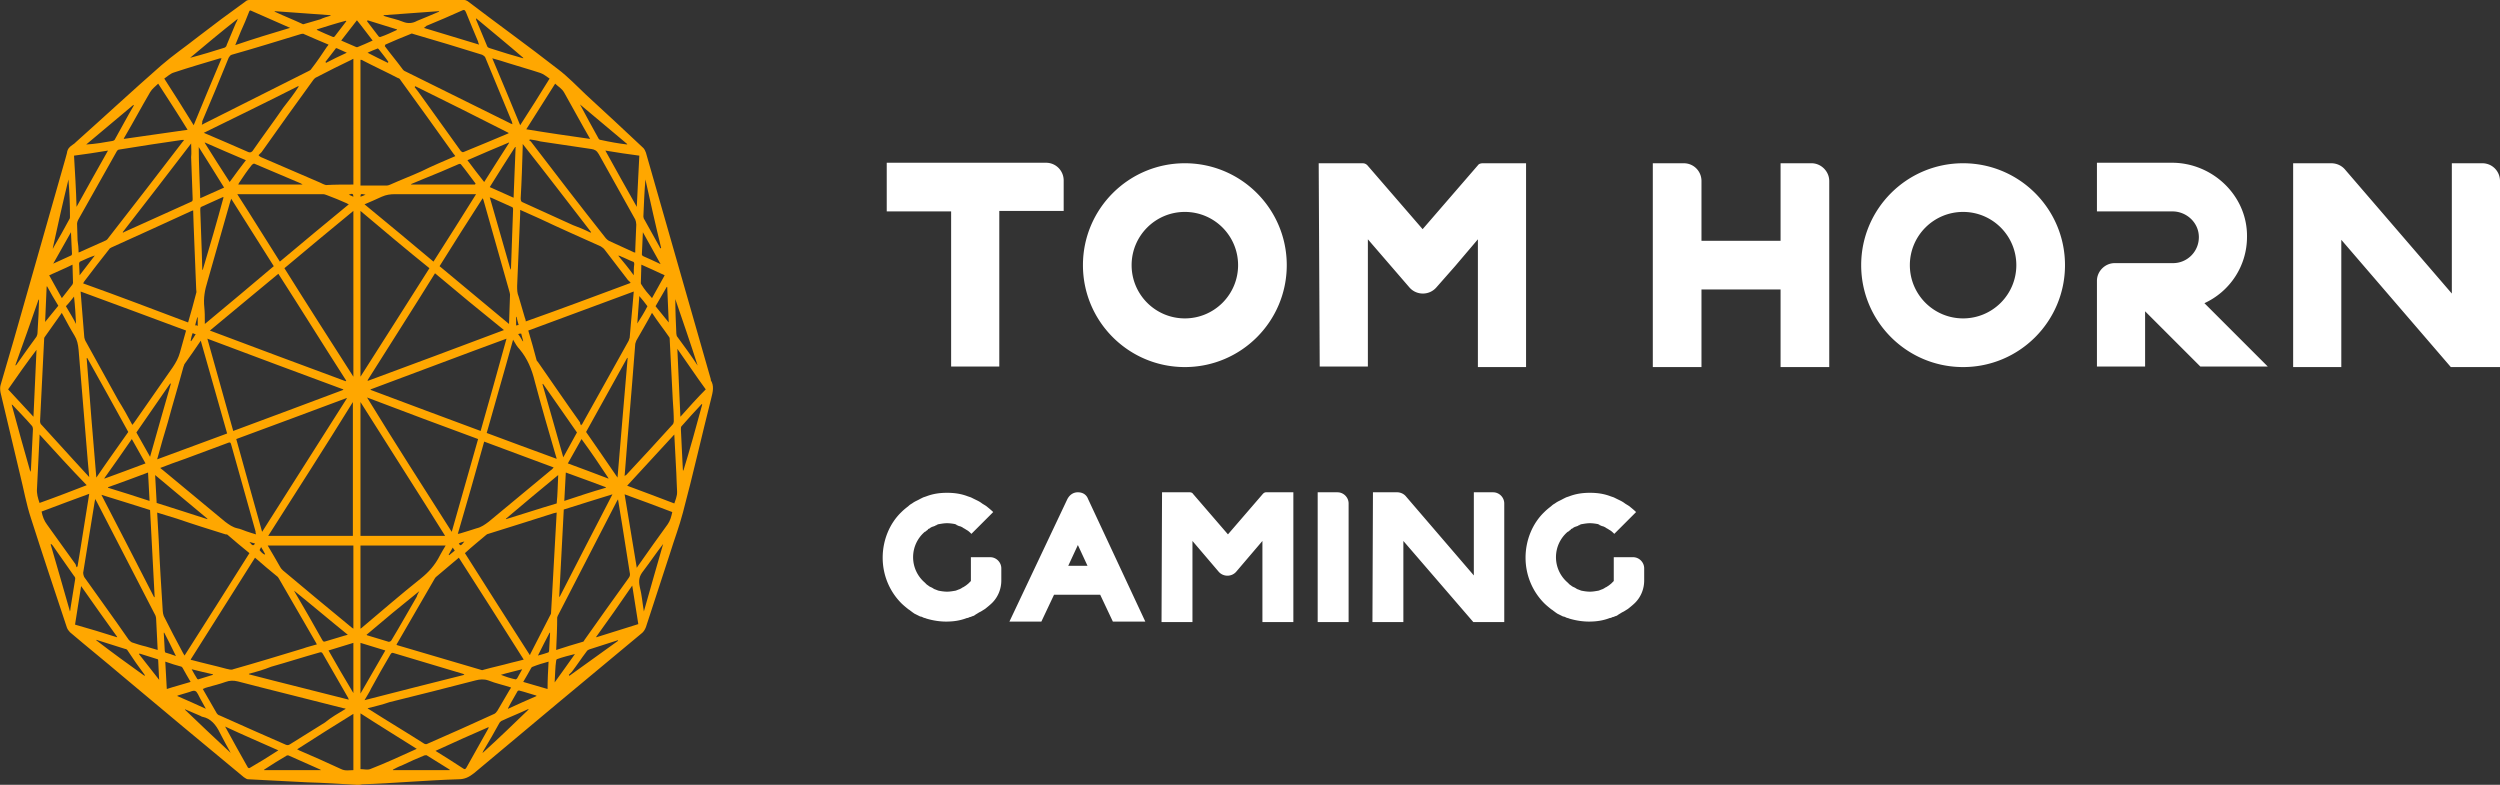<svg xmlns="http://www.w3.org/2000/svg" xml:space="preserve" id="Logo" x="0" y="0" version="1.1" viewBox="0 0 493.1 154.8">
  <rect x="0" y="0" width="493.1" height="154.8" fill="#333333" stroke="none"/>
  <style>.st1{fill:#fff}</style>
  <path fill="#ffa700" d="M70.4 154.8c-3.3-.2-6.6-.4-9.9-.5-3.9-.2-7.7-.4-11.6-.6-.2 0-.5-.2-.8-.4-8-6.6-16-13.3-24-20-3.4-2.9-6.9-5.7-10.3-8.6-.2-.2-.5-.6-.6-.9-2.4-7.2-4.8-14.4-7.1-21.6-.9-2.7-1.4-5.6-2.1-8.4C2.7 88.3 1.4 82.9.1 77.4c-.1-.6-.1-1 0-1.4.9-3 1.7-5.9 2.6-8.9 3.4-12 6.8-23.9 10.2-35.8.1-.4.2-.7.3-1.1.1-.9.6-1.3 1.2-1.7.2-.1.4-.3.6-.5 5.6-5 11.1-10.1 16.8-15.1 2.3-2 4.8-3.7 7.2-5.6 3.1-2.4 6.2-4.7 9.4-7 .2-.2.5-.3.7-.3h42.5c.2 0 .4.1.6.2C98.1 4.7 104.1 9 110 13.6c2 1.5 3.8 3.4 5.6 5.1 3.8 3.5 7.6 7 11.3 10.5.2.2.4.6.5.9 4.3 14.9 8.5 29.8 12.8 44.7v.2c.7 1.1.4 2.3.1 3.5-1.9 7.5-3.6 15.1-5.6 22.6-.7 2.7-1.7 5.3-2.5 7.9l-4.8 14.7c-.2.5-.4.8-.7 1.1-11.1 9.2-22.1 18.4-33.2 27.7-1 .8-1.9 1.2-3 1.2-3.2.1-6.5.3-9.7.5-3.1.2-6.3.4-9.4.5-.3.1-.6.1-1 .1zm21.3-45.7c4.3 6.8 8.5 13.4 12.8 20.1.1-.1.1-.1.1-.2 1.3-2.6 2.7-5.2 4-7.8.1-.1.1-.4.1-.5.1-1.2.1-2.3.2-3.5l.6-10.8c.1-1.8.2-3.5.3-5.3-.2 0-.3.1-.5.1-4.3 1.4-8.6 2.7-13 4.1-.1 0-.3.1-.4.2-1.4 1.2-2.8 2.3-4.2 3.6zm-60.7-8c.1 1.8.2 3.5.3 5.3.2 4.7.5 9.4.8 14.1 0 .3.1.7.2 1 1.2 2.4 2.5 4.9 3.8 7.3.1.2.2.3.3.5 4.3-6.7 8.5-13.4 12.8-20.2-1.5-1.2-2.9-2.4-4.3-3.6-.1-.1-.2-.1-.4-.1-3.2-1-6.4-2-9.6-3.1l-3.9-1.2zm-4.9-17.3c.2-.2.3-.4.4-.5 2.5-3.6 5.1-7.3 7.6-10.9.6-.9 1.1-1.8 1.4-2.9.4-1.4.8-2.8 1.2-4.3-6.9-2.6-13.8-5.1-20.8-7.7.2 3 .5 5.8.7 8.7 0 .5.2 1 .4 1.3l6.3 11.4c1 1.6 1.9 3.2 2.8 4.9zm88.5.1c.1-.1.1-.2.2-.2 3.1-5.5 6.1-11 9.2-16.5.1-.2.1-.4.2-.6.1-1.1.2-2.3.3-3.5.2-1.8.3-3.6.5-5.6-7 2.6-13.8 5.1-20.8 7.7.6 2 1.1 3.8 1.6 5.7 0 .2.2.4.3.5 2.8 4 5.5 8 8.3 11.9 0 .2.1.4.2.6zm-11.3 46.2c-4.3-6.8-8.5-13.4-12.8-20.1-1.5 1.3-3 2.5-4.5 3.8-.1.1-.2.2-.3.4-2.4 4.2-4.9 8.4-7.3 12.6-.1.1-.1.2-.2.4.1 0 .2.1.3.1 5.4 1.6 10.9 3.2 16.3 4.8.2.1.4.1.6 0 1.8-.5 3.7-.9 5.5-1.4.9-.2 1.6-.4 2.4-.6zm-40.8-3c-.1-.1-.1-.2-.1-.2-2.5-4.3-4.9-8.5-7.4-12.8-.1-.1-.1-.2-.2-.3-1.5-1.2-3-2.5-4.5-3.8-4.2 6.7-8.5 13.4-12.7 20.1.1.1.2.1.3.1 2.2.6 4.5 1.1 6.7 1.7.5.1 1 .3 1.4.1 4.6-1.3 9.2-2.7 13.8-4.1.8-.3 1.7-.5 2.7-.8zm27.3-96.3c-.1-.2-.2-.3-.3-.4-3.5-4.9-7-9.8-10.5-14.6-.1-.2-.3-.4-.5-.4-2.3-1.2-4.7-2.3-7-3.5-.1-.1-.2-.1-.4-.1v24.8h5.1c.3 0 .6-.1.8-.2 2-.9 4.1-1.7 6.1-2.6 2.2-1.1 4.4-2 6.7-3zm-20.1 5.6V11.6c-.2.1-.3.1-.4.2-2.3 1.1-4.5 2.2-6.8 3.4-.3.1-.6.4-.8.7-3.4 4.7-6.8 9.4-10.1 14.1l-.6.6c.2.3.4.3.5.4 3.9 1.7 7.7 3.3 11.6 5 .4.2.8.4 1.2.5 1.7-.1 3.5-.1 5.4-.1zm54.7 19.4c-.2-.2-.3-.4-.5-.5-1.5-2-3.1-4-4.6-6-.2-.3-.5-.5-.8-.7-4-1.8-8.1-3.6-12.1-5.5-1.3-.6-2.5-1.1-3.8-1.7v.8c-.2 4.8-.4 9.5-.6 14.2 0 .8 0 1.4.3 2.1.4 1.4.8 2.7 1.2 4.1.1.3.2.5.2.8 6.8-2.4 13.7-5 20.7-7.6zm-87.3 7.8c.6-2 1.1-3.9 1.6-5.8.1-.2 0-.5 0-.7-.2-4.1-.3-8.3-.5-12.5 0-1-.1-2-.1-3.1-.1 0-.2.1-.3.1-5.2 2.4-10.5 4.8-15.8 7.2-.2.1-.4.2-.5.4-1.6 2-3.2 4.1-4.8 6.2-.1.1-.2.3-.3.5 7 2.5 13.8 5.1 20.7 7.7zm34 15.7v26.4h16.7c-5.5-8.8-11.1-17.5-16.7-26.4zm-18.2 26.4h16.7V79.3c-5.5 8.9-11.1 17.6-16.7 26.4zm18.2-64.1v32.7c4.6-7.2 9.1-14.3 13.6-21.4-4.6-3.7-9.1-7.5-13.6-11.3zm-1.4 32.7V41.6c-4.6 3.8-9.1 7.5-13.6 11.3 4.5 7.2 9 14.2 13.6 21.4zm19.4 30.6c1.7-6.1 3.5-12.2 5.2-18.3-7.3-2.7-14.6-5.4-21.9-8.2 5.5 9 11.1 17.7 16.7 26.5zm-37.4 0c5.6-8.8 11.1-17.5 16.7-26.3v-.1c-7.2 2.7-14.5 5.4-21.8 8.1 1.7 6.2 3.4 12.2 5.1 18.3zM41.4 65.2c9 3.4 17.9 6.7 26.8 10 0 0 0-.1.1-.1-4.5-7-8.9-14.1-13.4-21.1-4.5 3.7-8.9 7.4-13.5 11.2zm44.4-11.3C81.4 61 76.9 68 72.5 75c0 0 0 .1.1.1 8.9-3.3 17.8-6.6 26.8-10-4.6-3.7-9.1-7.4-13.6-11.2zm-18.1 23v-.1c-8.9-3.3-17.8-6.6-26.8-10 1.7 6.1 3.4 12.1 5.1 18.2 7.3-2.7 14.5-5.4 21.7-8.1zm5.4-.1v.1c7.2 2.7 14.4 5.4 21.7 8.1 1.7-6 3.4-12 5.1-18.2-9 3.3-17.9 6.7-26.8 10zm55.5-15.1c-1 1.9-2.1 3.7-3.1 5.5-.1.2-.1.4-.2.6-.2 2.5-.4 5.1-.6 7.6-.3 3.6-.6 7.3-.9 10.9-.2 2.5-.4 5-.6 7.6.1-.1.2-.2.3-.2 3.1-3.3 6.2-6.7 9.2-10 .1-.1.2-.4.2-.6 0-1.4-.1-2.8-.2-4.2-.2-3.9-.4-7.9-.6-11.8 0-.2 0-.5-.1-.6-1.1-1.6-2.3-3.1-3.4-4.8zm-111 32.4c-.1-1.2-.2-2.3-.3-3.3-.6-7.3-1.2-14.5-1.8-21.8-.1-1.1-.3-2-.8-2.8-.8-1.3-1.6-2.8-2.3-4.1-.1-.1-.1-.2-.2-.4-1.1 1.6-2.3 3.2-3.4 4.8-.1.1-.1.4-.1.5-.3 5.4-.5 10.7-.8 16.1 0 .2.1.6.3.7 2 2.2 4.1 4.5 6.1 6.7l3.3 3.6zm92.1 34.1c1.8-.6 3.5-1.1 5.2-1.6.2 0 .3-.2.4-.4 2.9-4.1 5.8-8.2 8.7-12.2.3-.4.3-.7.2-1.1-.5-3.1-1-6.3-1.5-9.5-.3-1.6-.5-3.2-.8-4.9-.1.1-.1.2-.2.3-3.9 7.5-7.7 15-11.6 22.5-.1.1-.1.3-.2.5 0 2-.1 4.1-.2 6.4zM18.8 98.4c0 .2-.1.3-.1.4-.8 4.7-1.5 9.5-2.3 14.2 0 .2.1.6.2.8 2.9 4.1 5.9 8.2 8.8 12.4.2.2.4.4.6.5.9.3 1.8.6 2.7.8.8.2 1.6.5 2.4.7-.1-2.1-.2-4-.3-6 0-.4-.1-.8-.3-1.1-3.8-7.4-7.6-14.7-11.4-22.1-.1-.2-.2-.3-.3-.6zm85.7-70.9c0 .1-.1.1-.1.2.1.1.2.1.3.2 4.9 6.4 9.8 12.8 14.8 19.1.2.2.4.4.6.5 1.6.7 3.2 1.5 4.8 2.2.1.1.3.1.4.1v-.6c.1-1.6.1-3.3.2-4.9 0-.3-.1-.8-.2-1l-7.2-12.9c-.4-.7-.8-.9-1.4-1-3.4-.5-6.7-1-10.1-1.5-.7-.2-1.4-.3-2.1-.4zm-89 22.3c.2-.1.4-.1.5-.2 1.6-.7 3.1-1.4 4.7-2.1.3-.1.5-.3.7-.6C26.3 40.6 31.2 34.3 36 28c.1-.1.2-.2.3-.4h-.4c-4.1.6-8.2 1.2-12.4 1.9-.2 0-.4.2-.5.4-2.5 4.5-5.1 9-7.6 13.5-.1.2-.2.5-.2.7 0 1.1.1 2.2.1 3.3.1.7.2 1.5.2 2.4zM76 8.8c0 .1-.1.2-.1.3 1.1 1.5 2.3 2.9 3.4 4.4.2.3.4.5.7.6 6.9 3.4 13.7 6.8 20.6 10.2.1.1.3.1.5.2-.1-.2-.1-.3-.1-.4-1.8-4.3-3.5-8.5-5.3-12.8-.1-.2-.4-.4-.6-.5C90.6 9.4 86 8 81.5 6.7c-.2-.1-.4-.1-.5 0-1.8.7-3.4 1.4-5 2.1zM39.8 24.6c.2-.1.3-.1.4-.2C47.1 20.9 54 17.5 60.9 14c.2-.1.4-.2.5-.4 1.1-1.4 2.1-2.9 3.1-4.4.1-.1.2-.2.3-.4-1.7-.7-3.3-1.4-4.9-2.1-.1-.1-.3 0-.5 0-4.6 1.4-9.1 2.8-13.7 4.1-.3.1-.4.3-.6.6-1.7 4.2-3.4 8.3-5.2 12.5 0 .2 0 .4-.1.7zm32.7 115.1c.2.1.2.2.3.2 3.6 2.3 7.3 4.5 10.9 6.8.2.1.5.1.6 0 4.4-1.9 8.8-3.9 13.2-5.9.2-.1.4-.3.6-.6.8-1.4 1.6-2.7 2.4-4.1.1-.1.2-.3.3-.5-1.5-.5-3-.8-4.5-1.4-.9-.3-1.7-.2-2.5 0-5.7 1.5-11.4 2.9-17 4.3-1.4.5-2.8.8-4.3 1.2zm-4.3.1c-.2-.1-.3-.1-.4-.1-7-1.8-14-3.5-20.9-5.3-.8-.2-1.6-.2-2.4.1-1.1.4-2.3.7-3.4 1-.4.1-.7.2-1.1.4.9 1.6 1.8 3.1 2.7 4.7.1.2.4.5.6.5 4.4 2 8.8 3.9 13.1 5.8.3.1.5.1.8-.1 2.3-1.4 4.6-2.9 6.9-4.3 1.2-1 2.6-1.8 4.1-2.7zM45.6 39.2c-.1.3-.1.4-.2.6-1.5 5.3-3 10.6-4.5 15.8-.5 1.6-.8 3.2-.6 5 .1 1 .1 1.9.1 2.9v.4c4.6-3.8 9.1-7.6 13.6-11.4-2.8-4.4-5.6-8.9-8.4-13.3zm54.8 24.7c.1-2 .1-3.9.2-5.8 0-.2-.1-.4-.1-.5l-5.1-18c0-.1-.1-.3-.2-.5-2.9 4.5-5.7 8.9-8.5 13.4 4.6 3.8 9.1 7.6 13.7 11.4zM96 85.4c4.6 1.7 9.1 3.4 13.8 5.1-.1-.3-.1-.5-.2-.7-1.4-4.8-2.8-9.6-4.1-14.5-.6-2.5-1.5-4.6-3-6.4-.5-.5-.9-1.2-1.3-1.9-1.7 6.2-3.5 12.3-5.2 18.4zm-65 5.2 13.8-5.1c-1.7-6.1-3.5-12.2-5.2-18.3-1.1 1.6-2.1 3.1-3.2 4.6-.1.1-.1.4-.2.5-1 3.7-2.1 7.3-3.1 11-.7 2.3-1.4 4.7-2.1 7.3zm78.2 1.6c-4.6-1.7-9.1-3.4-13.7-5.1-1.7 6.1-3.4 12.1-5.2 18.2.2 0 .4-.1.5-.1 1.1-.3 2.2-.7 3.2-1 .9-.2 1.6-.7 2.4-1.3l12.3-10.2c.2-.1.3-.3.5-.5zm-77.6.1c.2.2.4.3.5.4l12.3 10.2c.8.6 1.5 1.1 2.4 1.3.6.1 1.2.4 1.8.6.6.2 1.2.4 1.9.6-.1-.3-.1-.4-.1-.6l-4.8-17.1c-.1-.4-.2-.5-.5-.4-2.9 1.1-5.7 2.1-8.6 3.2-1.8.6-3.3 1.2-4.9 1.8zm39.5 15.3V124c.2-.1.3-.2.4-.3 3.8-3.2 7.6-6.5 11.5-9.6 1.5-1.2 2.8-2.6 3.8-4.6.3-.6.7-1.2 1.1-1.9H71.1zm-18.3 0c.9 1.5 1.7 2.9 2.5 4.3.1.2.3.4.5.6 4.5 3.8 9 7.5 13.6 11.3.1.1.2.1.3.2v-16.4H52.8zm32.7-56c2.8-4.4 5.6-8.8 8.4-13.3h-16c-.9 0-1.7.1-2.6.5-1.1.5-2.2 1-3.4 1.5 4.6 3.8 9.1 7.5 13.6 11.3zM46.8 38.3c2.9 4.5 5.6 8.9 8.4 13.3 4.5-3.8 9-7.5 13.6-11.3-.2-.1-.3-.1-.4-.2-1.3-.6-2.6-1.1-3.9-1.6-.3-.1-.5-.2-.8-.2H46.8zm75 55.9c.7-8 1.3-15.8 2-23.6h-.1c-2.7 4.9-5.4 9.7-8.1 14.6 2 2.9 4.1 5.9 6.2 9zM19 94.2c2.1-3.1 4.2-6 6.3-9-2.7-4.9-5.4-9.8-8.1-14.6 0 0-.1 0-.1.1.6 7.7 1.2 15.5 1.9 23.5zm1 3.4c3.5 6.8 7 13.5 10.4 20.2 0 0 .1 0 .1-.1l-.9-17.1c-3.2-1-6.3-2-9.6-3zm90.3 20.1h.1c3.4-6.7 6.9-13.4 10.4-20.2-3.3 1-6.4 2-9.6 3-.3 5.8-.6 11.5-.9 17.2zM37.7 28.3c-4.5 5.9-9 11.7-13.5 17.5.1.1.2.1.2 0 4.4-2 8.9-4 13.3-6 .3-.1.3-.3.3-.6-.1-2.7-.2-5.5-.3-8.2.1-.9 0-1.8 0-2.7zm78.8 17.6s0-.1.1-.1c-4.5-5.8-8.9-11.6-13.5-17.4v.6c-.1 3.4-.2 6.7-.4 10.1 0 .5.1.7.4.8l9.9 4.5c1.1.4 2.3.9 3.5 1.5zM58.9 17.1c0-.1 0-.1-.1-.1-6.1 3.1-12.3 6.1-18.6 9.2 3 1.3 5.9 2.5 8.8 3.8.3.1.5.1.8-.2 2-2.9 4.1-5.7 6.1-8.6 1.1-1.4 2.1-2.7 3-4.1zm41.4 9.2v-.1C94.2 23.1 88 20 81.9 17c0 .1-.1.1-.1.2.2.3.5.6.7.9l8.4 11.7c.1.1.4.3.5.2 3-1.2 6-2.5 8.9-3.7zM71.9 138.1c6.7-1.7 13.2-3.4 19.7-5-.1-.1-.2-.2-.3-.2-4.6-1.4-9.1-2.7-13.7-4.1-.3-.1-.4 0-.6.3-1.3 2.2-2.6 4.5-3.8 6.7-.3.7-.8 1.4-1.3 2.3zm-22.8-5.2v.1c6.5 1.7 13.1 3.3 19.7 5-.1-.2-.1-.2-.1-.3-1.7-2.9-3.3-5.8-5-8.7-.2-.4-.4-.4-.7-.3-3.2.9-6.3 1.9-9.5 2.8-1.5.6-2.9 1-4.4 1.4zM43.7 11.5h-.3c-3 .9-6.1 1.8-9.1 2.8-.7.2-1.3.8-1.9 1.2 2 3.1 3.9 6.1 5.8 9.2 1.8-4.4 3.6-8.7 5.5-13.2zm53.4 0c1.9 4.5 3.7 8.8 5.5 13.2 2-3.1 3.9-6.1 5.8-9.2-.6-.4-1.2-.9-1.8-1.1-2.1-.7-4.3-1.3-6.5-2-.9-.3-1.9-.6-3-.9zm26.1 86c.8 4.8 1.6 9.6 2.4 14.5.2-.3.3-.5.4-.6 1.9-2.7 3.8-5.4 5.7-8 .5-.7.7-1.5.9-2.4-3.2-1.2-6.3-2.4-9.4-3.5zM15.1 111.9l.2-.2c.8-4.7 1.5-9.5 2.3-14.3-3.2 1.2-6.3 2.3-9.4 3.5.2 1 .5 1.8 1.1 2.6 1.9 2.6 3.7 5.2 5.6 7.8.1.2.1.4.2.6zM133 85.7c-3.1 3.4-6.2 6.7-9.3 10.1 3.2 1.2 6.2 2.3 9.3 3.5.6-1.7.6-1.7.5-3.4 0-.8-.1-1.6-.1-2.5-.1-2.6-.3-5.1-.4-7.7zm-125.2 0v.4c-.2 3.4-.3 6.8-.5 10.2-.1 1.1.2 2 .5 2.9 3.1-1.1 6.2-2.3 9.3-3.5-3.2-3.3-6.2-6.6-9.3-10zm108.6-58.3c-1.8-3.1-3.4-6.1-5.1-9.1-.5-.9-1.2-1.2-1.8-1.8l-5.7 9c4.2.7 8.4 1.3 12.6 1.9zM37 25.6c-1.9-3.1-3.8-6-5.8-9.1-.6.6-1.2 1-1.6 1.7-1.7 2.9-3.3 5.9-5 8.8-.1.1-.1.2-.2.4L37 25.6zm45.2 122.1c-3.8-2.4-7.4-4.6-11.1-7v11c.7 0 1.3.2 1.9 0 3.1-1.2 6.1-2.6 9.2-4zm-12.5-6.9c-3.7 2.3-7.4 4.6-11.1 7 .2.1.3.1.4.2 2.8 1.2 5.5 2.4 8.3 3.7.8.4 1.6.2 2.4.2v-11.1zm69.5-64c-1.9-2.6-3.7-5.3-5.6-8 .2 4.5.4 8.9.6 13.4 1.7-1.9 3.3-3.7 5-5.4zM7.2 69s-.1-.1 0 0c-1.9 2.5-3.8 5.2-5.6 7.8 1.7 1.8 3.3 3.6 5 5.4.2-4.5.4-8.9.6-13.2zm7.9-28.2c2.1-3.8 4.1-7.4 6.2-11.1-2.3.4-4.5.7-6.7 1 .2 3.4.4 6.6.5 10.1zm111-10.1c-2.2-.3-4.4-.6-6.7-1 2.1 3.8 4.1 7.4 6.2 11.1.2-3.5.3-6.7.5-10.1zm-103 95v-.1c-2.4-3.3-4.7-6.6-7.1-10-.4 2.6-.8 5-1.2 7.6 2.8.8 5.5 1.6 8.3 2.5zm94.5-.1v.1c2.8-.9 5.5-1.7 8.3-2.6-.4-2.5-.8-5-1.2-7.6-2.4 3.5-4.7 6.8-7.1 10.1zm-31.7 22.5c1.9 1.2 3.7 2.3 5.5 3.5.3.2.4.1.6-.2l4.2-7.5c.1-.1.1-.2.2-.5-3.5 1.5-7 3.1-10.5 4.7zm-31-.1c-3.6-1.6-7.1-3.1-10.5-4.7 1.5 2.8 3 5.4 4.5 8.1.1.1.2.1.3.1 1.9-1.1 3.7-2.2 5.7-3.5zM57.2 5.5c-.1-.1-.2-.1-.2-.1l-7.5-3.3c-.2-.1-.3 0-.4.3-.5 1.3-1 2.5-1.6 3.8-.4.9-.7 1.8-1.1 2.7 3.5-1.2 7.1-2.3 10.8-3.4zm26.4 0c3.7 1.1 7.3 2.2 10.9 3.3-.1-.3-.2-.4-.2-.6-.8-1.9-1.6-3.8-2.4-5.8-.2-.4-.3-.5-.6-.4-2.4 1.1-4.8 2.1-7.2 3.1-.2.2-.3.3-.5.4zM26.9 85.3l2.7 4.8c1.4-4.9 2.7-9.6 4.1-14.4 0 0-.1 0-.1-.1-2.2 3.2-4.4 6.4-6.7 9.7zm86.9 0c-2.2-3.2-4.5-6.4-6.7-9.6l-.1.1c1.4 4.8 2.7 9.5 4.1 14.4 1-1.8 1.8-3.3 2.7-4.9zM44.1 38.9h-.2c-1.4.6-2.8 1.3-4.2 1.9-.2.1-.2.3-.2.6.1 2.8.2 5.5.3 8.3 0 1.1.1 2.3.1 3.5h.1c1.4-4.7 2.8-9.5 4.1-14.3zm56.6 14.3c.1-.2.1-.4.1-.6.1-3.8.3-7.5.4-11.3 0-.4-.1-.4-.3-.5-1.3-.6-2.7-1.2-4-1.8-.1 0-.2 0-.3-.1 1.4 4.8 2.7 9.5 4.1 14.3zM58 116.5l.1.2c1.9 3.2 3.7 6.4 5.5 9.6.2.3.3.3.6.2l3-.9c.4-.1.9-.3 1.4-.4-3.6-2.9-7-5.8-10.6-8.7zm24.7.1c-3.5 2.8-7 5.7-10.4 8.6l.1.1c1.4.4 2.9.9 4.3 1.3.1 0 .4-.1.5-.3 1.7-2.8 3.3-5.7 5-8.6.1-.4.3-.7.5-1.1zM30.9 99.2c3.4 1.1 6.7 2.1 10 3.2v-.1c-3.4-2.8-6.8-5.7-10.3-8.6.1 1.9.2 3.7.3 5.5zm79.2-5.5c-3.5 2.9-6.9 5.7-10.3 8.6v.1c3.3-1 6.6-2.1 10-3.1.2-1.9.2-3.7.3-5.6zM59.7 36.4c-.2-.1-.2-.1-.3-.2-3.1-1.3-6.1-2.6-9.2-3.9-.1-.1-.4.1-.5.2-.9 1.1-1.7 2.3-2.5 3.5-.1.1-.1.2-.2.4h12.7zm34 0c0-.1.1-.1.1-.2-1-1.3-1.9-2.6-2.9-3.8-.1-.1-.3-.1-.5 0-2.3 1-4.6 2-6.9 2.9-.8.3-1.6.7-2.4 1v.1h12.6zm8-7.4h-.1c-1.7 2.6-3.3 5.2-5 7.9 1.6.7 3.1 1.4 4.7 2.1.1-3.4.3-6.7.4-10zm-62.5 0c-.1 0-.1 0 0 0 0 3.4.2 6.7.3 10.1 1.6-.7 3.1-1.4 4.7-2.1-1.7-2.8-3.4-5.4-5-8zm31.9 107.8c1.7-2.9 3.2-5.6 4.9-8.5-1.7-.5-3.3-1-4.9-1.5v10zm-1.4-.1v-9.9c-1.6.5-3.2 1-4.9 1.5 1.6 2.8 3.2 5.6 4.9 8.4zM48.5 31.6c-2.8-1.2-5.4-2.3-8.1-3.5v.1c1.6 2.6 3.3 5.2 4.9 7.7 1.1-1.5 2.1-2.9 3.2-4.3zm43.7 0c1.1 1.5 2.2 2.9 3.3 4.3 1.6-2.5 3.2-5.1 4.9-7.7v-.1c-2.7 1.1-5.4 2.3-8.2 3.5zm22.5 55-2.7 4.8c2.7 1 5.4 2 8 3v-.1c-1.7-2.6-3.4-5.1-5.3-7.7zm-86 4.8L26 86.6c-1.8 2.6-3.6 5.2-5.4 7.7v.1c2.8-1 5.4-2 8.1-3zm90.8 4.8v-.1c-2.6-1-5.2-1.9-7.9-2.9-.1 1.9-.2 3.8-.3 5.6 2.7-.9 5.4-1.8 8.2-2.6zm-90 2.6c-.1-1.9-.2-3.8-.3-5.6-2.7 1-5.3 2-7.9 2.9v.1c2.7.8 5.4 1.7 8.2 2.6zm109-19s0-.1-.1-.1c-1.4 1.5-2.7 2.9-4 4.4-.1.1-.1.4-.1.6.1 2.1.2 4.1.3 6.2 0 .6.1 1.3.1 1.9h.1c1.3-4.2 2.5-8.6 3.7-13zM6 93.1c0-.2.1-.3.1-.4.1-2.7.3-5.4.4-8.1 0-.2-.1-.5-.2-.6-1.2-1.4-2.5-2.7-3.8-4.1 0 0-.1-.1-.2-.1 1.2 4.4 2.4 8.8 3.7 13.3zm124.8 14.2c-.1 0-.1 0 0 0-1.4 1.8-2.6 3.6-3.9 5.3-.8 1-1 1.8-.7 3.2.4 1.5.5 3.1.8 4.8 1.3-4.5 2.5-8.9 3.8-13.3zm-117 13.3c.1-.3.1-.4.1-.6.3-1.9.6-3.7.9-5.6.1-.4 0-.6-.2-.8l-4.2-6-.3-.3s-.1 0-.1.1c1.3 4.4 2.5 8.7 3.8 13.2zM46.9 3.7c0-.1 0-.1 0 0-3.2 2.5-6.3 5.1-9.4 7.7 2.3-.6 4.6-1.3 6.8-2 .2-.1.4-.3.4-.5.6-1.4 1.2-2.9 1.8-4.3.2-.3.3-.6.4-.9zm47-.1c0 .2 0 .4.1.5.7 1.6 1.3 3.2 2 4.8.1.4.3.5.6.6 1.2.4 2.3.7 3.5 1.1 1 .3 2.1.6 3.1.9v-.1c-3-2.6-6.2-5.2-9.3-7.8zm29.8 24.9v-.1l-9.3-7.8c1.2 2.3 2.5 4.6 3.7 6.8.1.1.2.2.4.2 1.8.4 3.5.7 5.2.9zm-97.3-7.7-.1-.1-9.3 7.8c1.8-.1 3.5-.4 5.2-.7.1 0 .3-.1.4-.2 1.3-2.3 2.5-4.6 3.8-6.8zM9.7 54.3c.9 1.6 1.7 3.1 2.5 4.5l2.1-2.7c0-.1.1-.2.1-.3 0-1.2-.1-2.4-.1-3.6-1.6.8-3.1 1.4-4.6 2.1zm118.9 4.5c.8-1.4 1.6-2.9 2.5-4.5-1.5-.7-3-1.4-4.6-2.1 0 1.3-.1 2.4-.1 3.6 0 .1 0 .2.1.3.6 1 1.3 1.8 2.1 2.7zM73.5 8c-1.1-1.4-2.1-2.8-3.1-4-1 1.3-2 2.6-3.1 4 1 .4 2 .9 3 1.3h.2c1-.4 1.9-.8 3-1.3zm34.7 122.5c-1.1.3-2.1.6-3.1 1-.1 0-.2.1-.3.2-.5.9-1 1.8-1.6 2.8 1.6.5 3.2.9 4.8 1.4 0-1.8.1-3.6.2-5.4zm-70.6 4c-.6-1-1.1-1.9-1.6-2.8l-.2-.2c-1.1-.3-2.1-.6-3.2-1l.3 5.4c1.5-.5 3.1-.9 4.7-1.4zm14.5 17.3v.1h11.2l-.1-.1c-2.1-.9-4.2-1.9-6.3-2.8h-.3c-1.5.9-3 1.8-4.5 2.8zm36.6.1v-.1c-1.5-.9-3-1.9-4.5-2.8-.1-.1-.3 0-.5 0-1.5.6-3 1.3-4.5 2-.6.2-1.1.5-1.7.8v.1h11.2zM3 72.1c.1-.1.2-.1.2-.1 1.3-1.9 2.7-3.8 4-5.6.1-.2.2-.5.2-.8.1-1.2.1-2.4.2-3.6 0-1 .1-1.9.1-2.9h-.1c-1.5 4.3-3 8.6-4.6 13zm134.6 0c.1-.1.1-.1 0 0-1.4-4.4-2.9-8.7-4.4-13.1 0 2.3.1 4.6.2 6.8 0 .2.1.4.1.5 1.4 1.9 2.8 3.8 4.1 5.8zm-10.3-36.7c-.2 2.4-.3 4.9-.4 7.3 0 .2.1.5.2.6l3 5.4c0 .1.1.2.2.3l.1-.1c-1.1-4.5-2.1-9-3.1-13.5zm-113.8 0c-1.1 4.5-2.1 9-3.1 13.6.1 0 .1 0 .1-.1 1.1-1.9 2.2-3.8 3.2-5.7.1-.1.1-.3.1-.5 0-2.4-.1-4.9-.3-7.3zm90.8 104.5h-.2c-1.7.8-3.5 1.5-5.2 2.3-.1.1-.3.2-.4.4-1 1.8-2 3.6-3.1 5.4-.1.1-.1.3-.2.4v.1c3.1-2.8 6.1-5.7 9.1-8.6zm-58.8 8.6c-.7-1.3-1.4-2.5-2.1-3.9-.8-1.7-1.9-2.9-3.4-3.2-.2 0-.4-.2-.7-.3-.9-.4-1.9-.8-2.8-1.2v.1c3 2.9 6 5.7 9 8.5zm76.4-22.1v-.1h-.1c-1.9.6-3.7 1.2-5.6 1.8-.2.1-.4.2-.5.4-1 1.3-1.9 2.7-2.9 4l-.6.6c0 .1.1.1.1.2l9.6-6.9zm-93.4 6.9s0-.1.1-.1c-1.2-1.6-2.4-3.3-3.5-5-.1-.1-.2-.2-.4-.2-1.3-.4-2.5-.8-3.8-1.2-.6-.2-1.3-.4-1.9-.6v.1c3.1 2.4 6.3 4.7 9.5 7zm58.1-131v-.1c-3.7.3-7.3.5-11 .8.1.1.2.2.3.2 1.2.4 2.4.6 3.6 1.1 1 .4 1.9.3 2.8-.2 1.5-.6 2.9-1.2 4.3-1.8zm-21.4.8V3c-3.7-.3-7.3-.5-11.1-.8.2.1.2.2.3.2 1.7.8 3.5 1.5 5.2 2.3.1.1.3.1.5 0 1-.3 2-.6 3.1-.9.6-.3 1.3-.5 2-.7zm64.1 57.3c.9 1.1 1.8 2.2 2.6 3.2-.1-2.2-.2-4.6-.3-7h-.1c-.7 1.2-1.4 2.4-2.2 3.8zm-120-3.9h-.1c-.1 2.4-.2 4.8-.3 7 .8-1 1.7-2.1 2.6-3.2-.8-1.3-1.5-2.5-2.2-3.8zm117.5-10.7c-.1 1.6-.1 3-.2 4.4 0 .1.1.2.2.3 1.1.5 2.3 1 3.5 1.6-1.2-2.2-2.3-4.1-3.5-6.3zM14 45.8c-1.2 2.1-2.3 4.1-3.5 6.2 1.3-.6 2.4-1.1 3.5-1.6.1 0 .2-.2.2-.3-.1-1.3-.1-2.7-.2-4.3zm95.4 88.8c1.4-1.9 2.7-3.8 4-5.6-1.2.3-2.4.6-3.5 1-.1 0-.2.2-.2.3-.2 1.3-.2 2.7-.3 4.3zm-78-.5c-.1-1.1-.1-2.5-.2-3.9 0-.1-.1-.2-.2-.2-1.2-.4-2.3-.7-3.5-1.1 0 0 0 .1-.1.1 1.3 1.7 2.7 3.4 4 5.1zm74.4 3.2v-.1c-1.1-.3-2.2-.7-3.4-1-.1 0-.2 0-.3.1-.6 1.1-1.3 2.2-1.9 3.4v.1c1.9-.9 3.8-1.7 5.6-2.5zM78.3 5.9v-.1c-1.9-.6-3.8-1.2-5.8-1.8 0 .1-.1.1-.1.2.8 1 1.5 2 2.3 3 .1.1.2.1.3.1 1.2-.4 2.2-.9 3.3-1.4zM40.6 139.8c-.4-.8-.8-1.4-1.1-2-.3-.5-.6-1.4-1-1.5-.4-.2-1 .2-1.5.3-.7.2-1.4.4-2 .6v.1c1.8.8 3.7 1.6 5.6 2.5zm21.9-134v.1c1.1.5 2.2 1 3.2 1.4.1 0 .2 0 .3-.1.8-1 1.5-2 2.3-3 0-.1-.1-.1-.1-.1-1.9.5-3.8 1.1-5.7 1.7zm63.2 58s0 .1 0 0c.7-1.1 1.4-2.2 2-3.4-.5-.7-1-1.3-1.6-2-.1 1.8-.3 3.6-.4 5.4zM15 63.9s.1-.1 0 0c-.1-1.9-.2-3.7-.4-5.4-.5.6-1 1.3-1.6 1.9.7 1.2 1.4 2.3 2 3.5zm17.4 60.9h-.1c.1 1.2.1 2.4.2 3.6 0 .1.1.2.1.3.7.2 1.3.4 2.1.7-.8-1.7-1.6-3.2-2.3-4.6zm76.1 0h-.1c-.8 1.5-1.5 2.9-2.3 4.5.8-.2 1.4-.4 2-.6.1 0 .2-.2.2-.3.1-1.2.1-2.4.2-3.6zM15.7 54.3c1.1-1.4 2-2.6 3-3.9-1 .3-2 .8-2.9 1.2-.1 0-.2.3-.2.4 0 .7.1 1.4.1 2.3zm109.3 0c0-.8 0-1.5.1-2.2 0-.3-.1-.5-.3-.5-.8-.3-1.5-.7-2.3-1-.1-.1-.3-.1-.5-.2v.1c1 1.2 2 2.4 3 3.8zM68.4 10.4c-.8-.4-1.4-.6-2-.9-.1 0-.2 0-.2.1-.7.9-1.3 1.7-2 2.6 0 .1.1.1.1.2 1.3-.7 2.6-1.3 4.1-2zm8.1 2c0-.1.1-.1.1-.2-.6-.9-1.3-1.7-1.9-2.5-.1-.1-.2-.2-.3-.1-.6.2-1.2.5-1.9.8 1.3.7 2.6 1.3 4 2zM103 132c-1.5.4-2.9.7-4.2 1.1 1 .4 1.9.7 2.9.9.1 0 .2-.1.3-.2.3-.5.6-1.1 1-1.8zm-65.2 0c.4.7.7 1.3 1.1 1.9.1.1.2.1.2.1 1-.3 1.9-.6 2.9-.9v-.1c-1.3-.3-2.7-.6-4.2-1zm64.5-67.9c-.2-.6-.3-1.1-.4-1.6h-.1v1.7c.1 0 .3-.1.5-.1zm-63.3.2v-1.7h-.1c-.1.5-.3 1-.4 1.6.2-.1.4 0 .5.1zm-1 1.4c-.2.5-.3 1-.4 1.5l.1.1c.3-.4.6-.9.9-1.4-.2 0-.4-.1-.6-.2zm64.2.2c.4.5.6.9.9 1.4h.1c-.1-.5-.3-1-.4-1.5-.3 0-.4 0-.6.1zm-50 43.5s0-.1.1-.1c-.2-.4-.5-.9-.8-1.4l-.3.6c.3.4.6.7 1 .9zm37.1-1.4c-.3.5-.5.9-.8 1.4 0 0 0 .1.1.1.4-.3.7-.6 1.1-.9-.2-.3-.3-.4-.4-.6zm-39-.8c-.4-.1-.7-.2-1.1-.3.6.8.8.8 1.1.3zm41.3-.4c-.4.1-.8.2-1.1.4.3.5.4.5 1.1-.4zm-20.5-68c.3-.1.6-.2 1-.4-.9-.2-1-.2-1 .4zm-1.4 0c0-.6-.2-.7-.9-.4.3.1.6.3.9.4z" />
  <path d="M187.6 41.7h-12.7v-9.6h31.4c2 0 3.5 1.6 3.5 3.5v6h-12.7v30.7h-9.5V41.7zM253.8 52.3c0 11.1-9 20.1-20.1 20.1-11.1 0-20.1-9-20.1-20.1s9-20.1 20.1-20.1c11.1 0 20.1 9 20.1 20.1zm-9.6 0c0-5.8-4.7-10.5-10.5-10.5s-10.5 4.7-10.5 10.5 4.7 10.5 10.5 10.5 10.5-4.7 10.5-10.5zM260.1 32.2h8.6c.4 0 .7.1 1 .4l10.9 12.6 10.9-12.6c.2-.3.6-.4 1-.4h8.5v40.2h-9.5V47.2l-4.5 5.3-3.7 4.2c-1.4 1.6-3.9 1.6-5.3 0l-8.2-9.5v25.1h-9.5l-.2-40.1zM326 32.2h6.1c2 0 3.5 1.6 3.5 3.5v11.8h15.6V32.2h6.1c1.9 0 3.5 1.6 3.5 3.5v36.7h-9.6V57.1h-15.6v15.3H326V32.2zM407.3 52.3c0 11.1-9 20.1-20.1 20.1s-20.1-9-20.1-20.1 9-20.1 20.1-20.1 20.1 9 20.1 20.1zm-9.6 0c0-5.8-4.7-10.5-10.5-10.5s-10.5 4.7-10.5 10.5 4.7 10.5 10.5 10.5 10.5-4.7 10.5-10.5zM413.6 55.4c0-1.9 1.6-3.5 3.5-3.5h11.5c2.9 0 5.2-2.4 5.1-5.3-.1-2.8-2.5-4.9-5.2-4.9h-14.9v-9.6h14.8c8 0 14.9 6.5 14.8 14.6 0 5.8-3.4 10.8-8.4 13.1l12.5 12.5H434l-10.9-10.9v10.9h-9.5V55.4zM452.3 32.2h7.5c1 0 2 .4 2.7 1.2l21.1 24.5V32.2h6c2 0 3.5 1.6 3.5 3.5v36.7h-9.7l-21.6-25.1v25.1h-9.5V32.2zM182.7 122c-.2-.1-.4-.1-.6-.2-.2-.1-.4-.2-.6-.2l-.4-.2-.8-.4c-.1-.1-.3-.2-.4-.3-.3-.2-.5-.4-.7-.5-.5-.4-1-.8-1.4-1.2-2.3-2.3-3.7-5.5-3.7-9s1.4-6.8 3.7-9c.5-.5.9-.8 1.4-1.2.2-.2.5-.4.7-.5.5-.4 1.1-.6 1.6-.9l.6-.3.6-.2c1.3-.5 2.6-.7 4.1-.7s2.8.2 4.1.7l.6.2.6.3c.6.3 1.1.5 1.6.9.3.2.5.3.8.5.5.4 1 .8 1.4 1.2l-4.3 4.3c-.3-.3-.6-.6-1-.8-.1-.1-.2-.1-.3-.2l-.2-.1-.3-.2c-.2-.1-.4-.2-.5-.2l-.3-.1c-.1 0-.1-.1-.2-.1s-.1 0-.1-.1c-.1 0-.2 0-.2-.1-.5-.1-1.1-.2-1.7-.2-.6 0-1.1.1-1.7.2-.1 0-.2.1-.3.1l-.1.1c-.1 0-.2 0-.2.1l-.3.1c-.2.1-.4.1-.5.2l-.2.1-.1.1-.2.1c-.1 0-.2.1-.2.2l-.3.2c-.1.1-.2.2-.3.2a6.585 6.585 0 0 0 0 10l.3.3.1.1.3.2c.2.2.5.3.7.4.2.1.3.2.5.3.3.1.5.2.8.3.5.1 1.1.2 1.7.2.6 0 1.1-.1 1.7-.2.3-.1.5-.2.8-.3.2-.1.4-.2.5-.3.3-.1.5-.3.7-.4l.5-.4.5-.5v-4.7h3.8c1.2 0 2.2 1 2.2 2.2v2.4c0 1.6-.6 3.2-1.8 4.4-.4.4-.9.8-1.4 1.2l-.8.5-.4.2c-.3.2-.5.3-.8.5-.1.1-.3.2-.4.2l-.5.2h-.1c-.2.1-.4.2-.6.2-1.3.5-2.6.7-4.1.7-1.2 0-2.6-.2-3.9-.6zM210.5 98.5c.4-.8 1.1-1.4 2.1-1.4s1.7.5 2 1.3l11.3 24.2H219.5l-2.5-5.3h-9.1l-2.5 5.3h-6.3l11.4-24.1zm4 13.1-1.9-4.1-1.9 4.1h3.8zM229.2 97.1h5.5c.2 0 .5.1.6.3l6.9 8 6.9-8c.2-.2.4-.3.6-.3h5.4v25.6H249v-16l-2.9 3.4-2.3 2.7c-.9 1-2.5 1-3.4 0l-5.2-6.1v16h-6.1l.1-25.6zM259.9 97.1h3.9c1.2 0 2.2 1 2.2 2.2v23.4h-6.1V97.1zM270.8 97.1h4.8c.6 0 1.3.3 1.7.8l13.4 15.6V97.1h3.8c1.2 0 2.2 1 2.2 2.2v23.4h-6.1l-13.8-16v16h-6.1l.1-25.6zM309.5 122c-.2-.1-.4-.1-.6-.2-.2-.1-.4-.2-.6-.2l-.4-.2-.8-.4c-.1-.1-.3-.2-.4-.3-.3-.2-.5-.4-.7-.5-.5-.4-1-.8-1.4-1.2-2.3-2.3-3.7-5.5-3.7-9s1.4-6.8 3.7-9c.5-.5.9-.8 1.4-1.2.2-.2.5-.4.7-.5.5-.4 1.1-.6 1.6-.9l.6-.3.6-.2c1.3-.5 2.6-.7 4.1-.7s2.8.2 4.1.7l.6.2.6.3c.6.3 1.1.5 1.6.9.3.2.5.3.8.5.5.4 1 .8 1.4 1.2l-4.3 4.3c-.3-.3-.6-.6-1-.8-.1-.1-.2-.1-.3-.2l-.2-.1-.3-.2c-.2-.1-.4-.2-.5-.2l-.3-.1c-.1 0-.1-.1-.2-.1s-.1 0-.1-.1c-.1 0-.2 0-.2-.1-.5-.1-1.1-.2-1.7-.2s-1.1.1-1.7.2c-.1 0-.2.1-.3.1l-.1.1c-.1 0-.2 0-.2.1l-.3.1c-.2.1-.4.1-.5.2l-.2.1-.1.1-.2.1c-.1 0-.2.1-.2.2l-.3.2c-.1.1-.2.2-.3.2a6.585 6.585 0 0 0 0 10l.3.3.1.1.3.2c.2.2.5.3.7.4.2.1.3.2.5.3.3.1.5.2.8.3.5.1 1.1.2 1.7.2s1.1-.1 1.7-.2c.3-.1.5-.2.8-.3.2-.1.4-.2.5-.3.3-.1.5-.3.7-.4l.5-.4.5-.5v-4.7h3.8c1.2 0 2.2 1 2.2 2.2v2.4c0 1.6-.6 3.2-1.8 4.4-.4.4-.9.8-1.4 1.2l-.8.5-.4.2c-.3.2-.5.3-.8.5-.1.1-.3.2-.4.2l-.5.2h-.1c-.2.1-.4.2-.6.2-1.3.5-2.6.7-4.1.7-1.2 0-2.6-.2-3.9-.6z" class="st1" />
</svg>